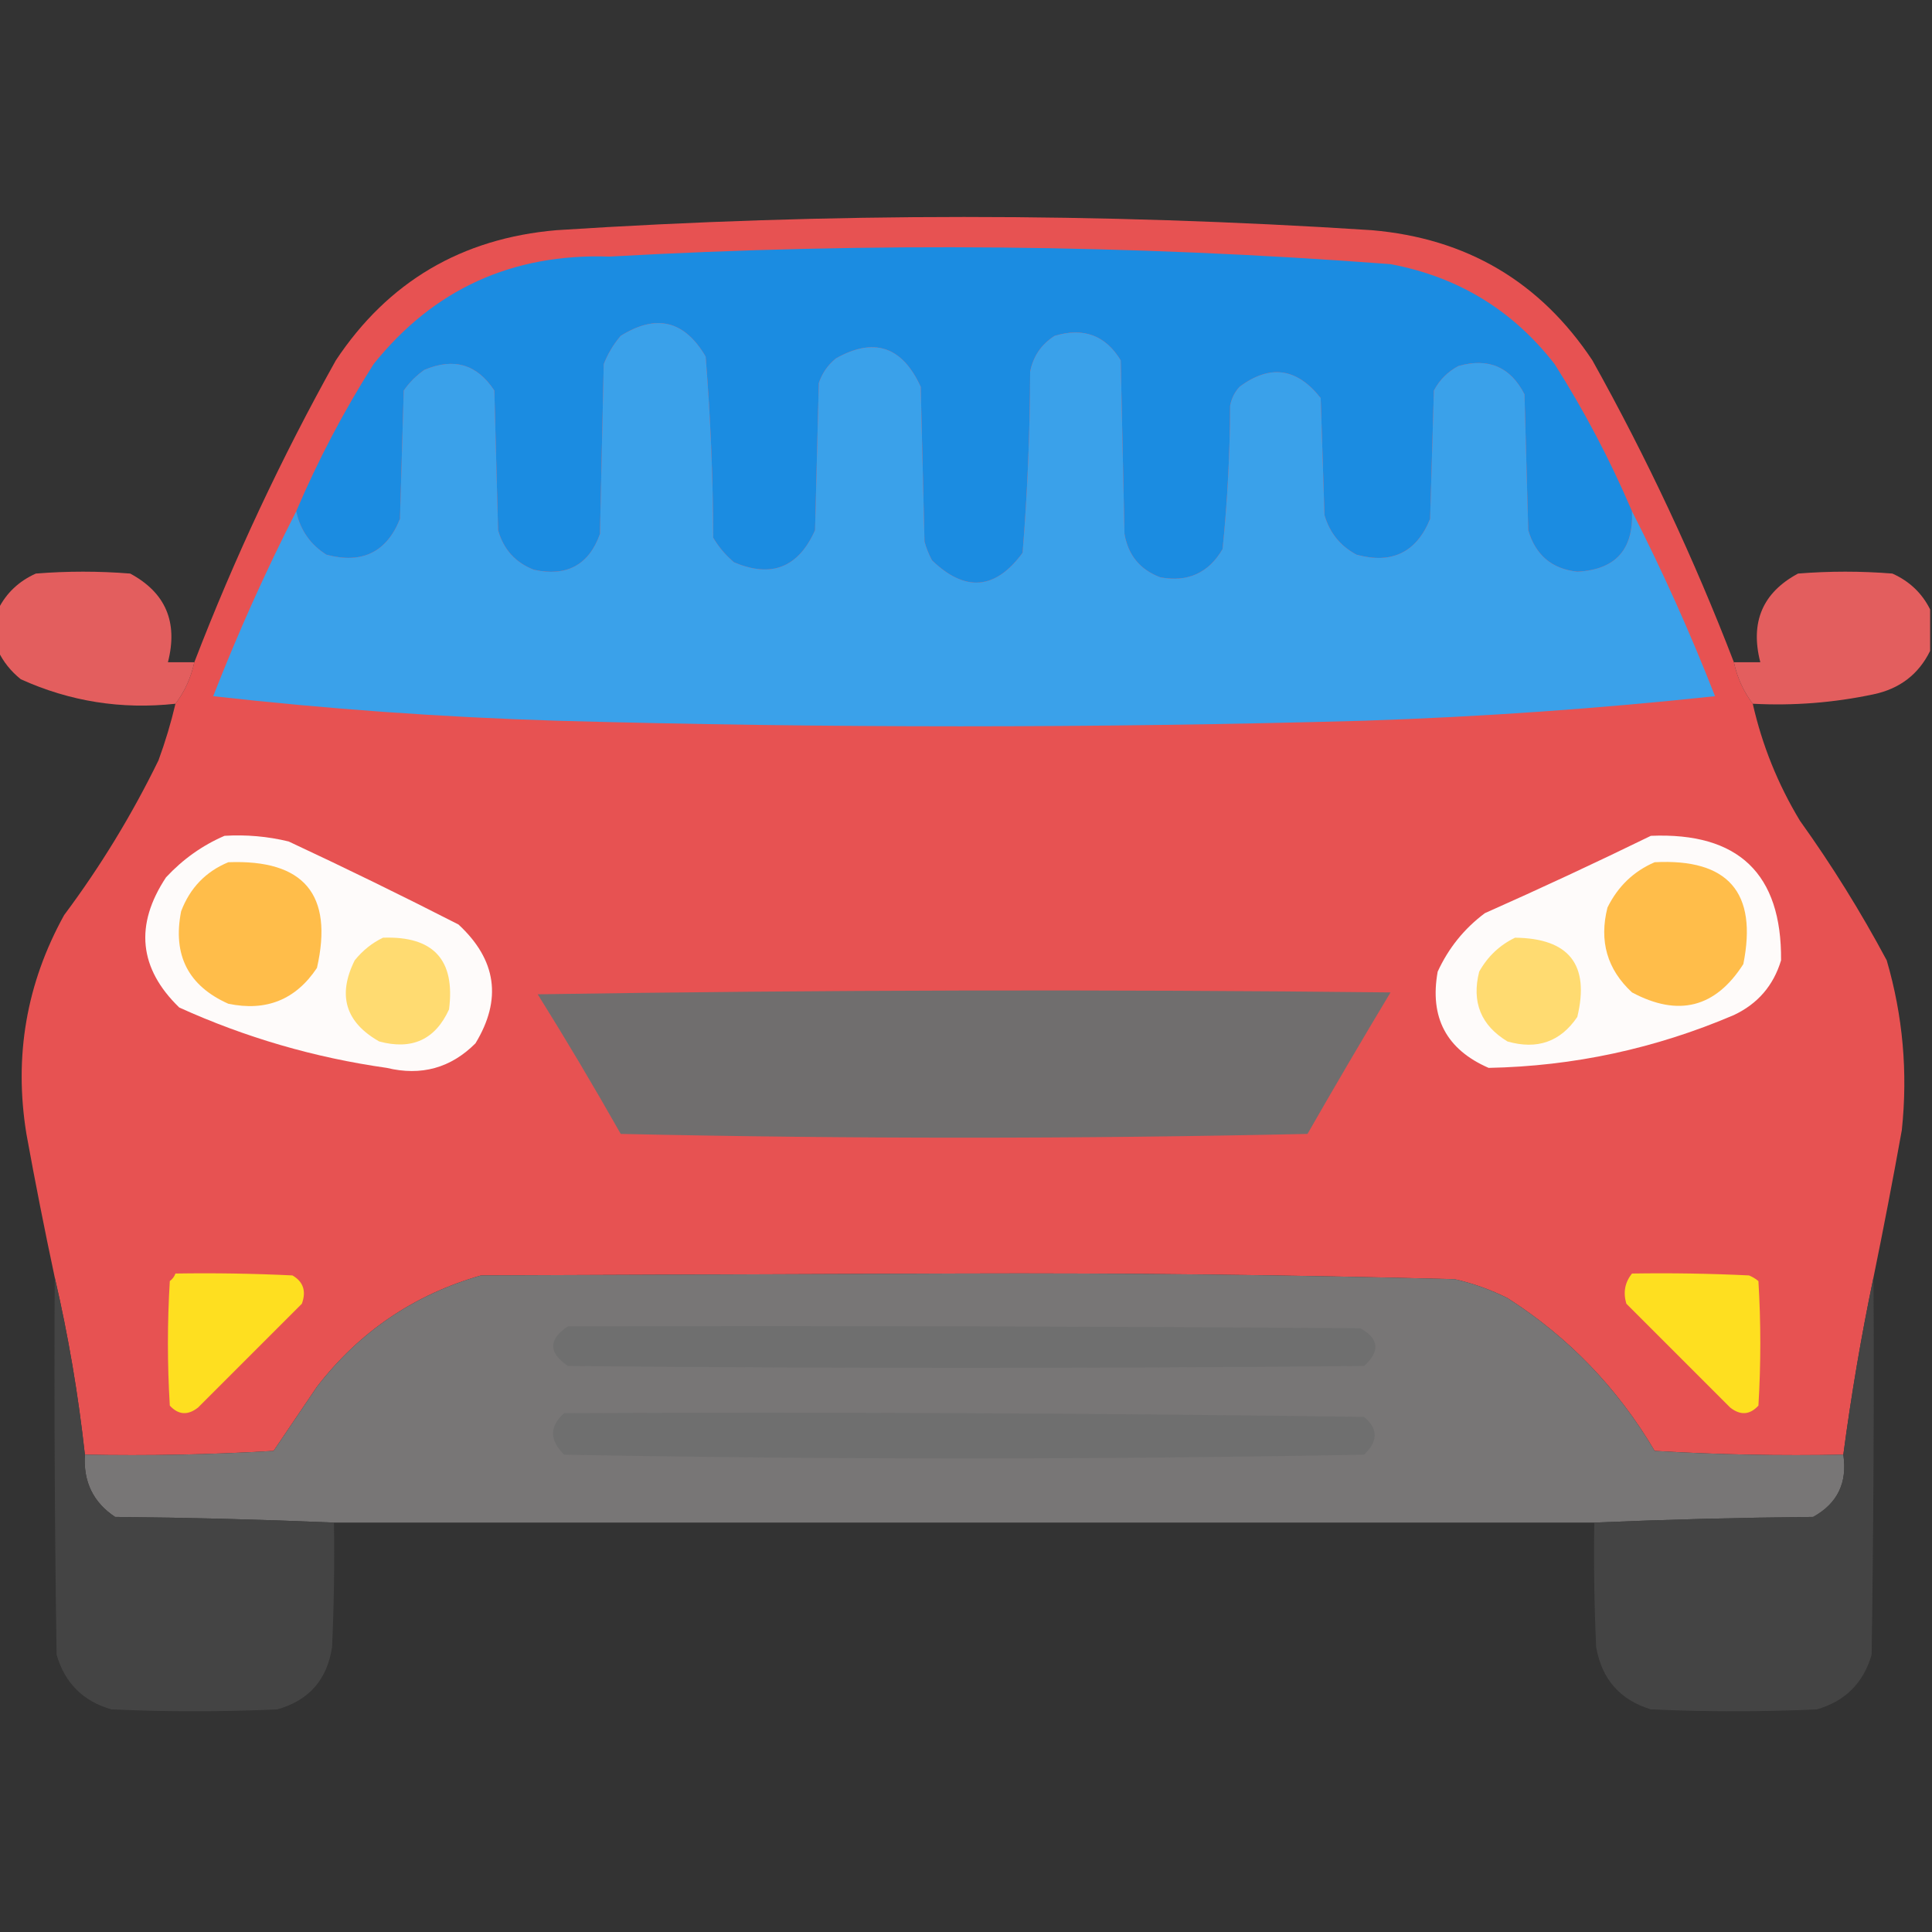 <?xml version="1.0" encoding="UTF-8"?>
<!DOCTYPE svg PUBLIC "-//W3C//DTD SVG 1.1//EN" "http://www.w3.org/Graphics/SVG/1.1/DTD/svg11.dtd">
<svg xmlns="http://www.w3.org/2000/svg" version="1.1" width="512px" height="512px" style="shape-rendering:geometricPrecision; text-rendering:geometricPrecision; image-rendering:optimizeQuality; fill-rule:evenodd; clip-rule:evenodd" xmlns:xlink="http://www.w3.org/1999/xlink">
<rect width="100%" height="100%" fill="#333333" stroke="none"/>
<g><path style="opacity:0.992" fill="#e85353" d="M 459.5,175.5 C 460.382,179.593 462.049,183.26 464.5,186.5C 466.987,197.48 471.154,207.813 477,217.5C 485.459,229.303 493.125,241.636 500,254.5C 504.291,269.194 505.624,284.194 504,299.5C 501.656,312.542 499.156,325.542 496.5,338.5C 493.271,353.955 490.605,369.621 488.5,385.5C 471.82,385.833 455.153,385.499 438.5,384.5C 428.682,367.85 415.682,354.35 399.5,344C 395.038,341.77 390.372,340.103 385.5,339C 341.703,337.846 297.87,337.346 254,337.5C 211.833,337.667 169.667,337.833 127.5,338C 109.761,343.074 95.261,352.908 84,367.5C 80.167,373.167 76.333,378.833 72.5,384.5C 55.847,385.499 39.18,385.833 22.5,385.5C 20.748,369.547 18.082,353.88 14.5,338.5C 11.811,325.89 9.311,313.223 7,300.5C 3.654,279.944 6.987,260.611 17,242.5C 26.589,229.667 34.922,216 42,201.5C 43.81,196.571 45.31,191.571 46.5,186.5C 48.951,183.26 50.618,179.593 51.5,175.5C 62.108,147.95 74.608,121.283 89,95.5C 102.842,74.653 122.342,63.153 147.5,61C 219.5,56.333 291.5,56.333 363.5,61C 388.65,63.15 408.15,74.65 422,95.5C 436.392,121.283 448.892,147.95 459.5,175.5 Z"/></g>
<g><path style="opacity:1" fill="#1b8ce1" d="M 432.5,135.5 C 432.928,145.663 428.094,150.996 418,151.5C 411.268,150.774 406.934,147.108 405,140.5C 404.667,128.5 404.333,116.5 404,104.5C 400.307,97.241 394.474,94.741 386.5,97C 383.667,98.5 381.5,100.667 380,103.5C 379.667,114.833 379.333,126.167 379,137.5C 375.387,146.389 368.887,149.556 359.5,147C 355.212,144.708 352.378,141.208 351,136.5C 350.667,126.167 350.333,115.833 350,105.5C 343.722,97.491 336.556,96.491 328.5,102.5C 327.194,103.912 326.36,105.579 326,107.5C 325.942,120.236 325.275,132.903 324,145.5C 320.292,151.85 314.792,154.35 307.5,153C 302.162,150.993 298.996,147.159 298,141.5C 297.667,126.167 297.333,110.833 297,95.5C 292.983,88.862 287.15,86.696 279.5,89C 275.959,91.254 273.793,94.421 273,98.5C 272.955,114.567 272.288,130.567 271,146.5C 263.794,156.317 255.794,156.983 247,148.5C 246.138,146.913 245.471,145.246 245,143.5C 244.667,129.833 244.333,116.167 244,102.5C 239.091,91.781 231.591,89.281 221.5,95C 219.383,96.731 217.883,98.898 217,101.5C 216.667,114.5 216.333,127.5 216,140.5C 211.593,150.412 204.426,153.245 194.5,149C 192.291,147.127 190.458,144.96 189,142.5C 188.955,126.433 188.288,110.433 187,94.5C 181.422,84.939 173.922,83.106 164.5,89C 162.57,91.258 161.07,93.758 160,96.5C 159.667,111.5 159.333,126.5 159,141.5C 156.053,149.721 150.22,152.888 141.5,151C 136.6,149.098 133.433,145.598 132,140.5C 131.667,128.167 131.333,115.833 131,103.5C 126.464,96.554 120.297,94.721 112.5,98C 110.333,99.5 108.5,101.333 107,103.5C 106.667,114.833 106.333,126.167 106,137.5C 102.462,146.351 95.963,149.518 86.5,147C 82.236,144.314 79.569,140.481 78.5,135.5C 84.288,121.922 91.122,108.922 99,96.5C 114.917,76.631 135.75,67.131 161.5,68C 230.556,64.129 299.556,64.796 368.5,70C 386.401,73.362 400.901,82.196 412,96.5C 419.878,108.922 426.712,121.922 432.5,135.5 Z"/></g>
<g><path style="opacity:1" fill="#3aa1ea" d="M 432.5,135.5 C 440.607,151.388 447.94,167.721 454.5,184.5C 423.599,187.802 392.599,189.969 361.5,191C 290.166,192.973 218.832,192.973 147.5,191C 117.053,190.063 86.72,187.897 56.5,184.5C 63.06,167.721 70.394,151.388 78.5,135.5C 79.569,140.481 82.236,144.314 86.5,147C 95.963,149.518 102.462,146.351 106,137.5C 106.333,126.167 106.667,114.833 107,103.5C 108.5,101.333 110.333,99.5 112.5,98C 120.297,94.721 126.464,96.554 131,103.5C 131.333,115.833 131.667,128.167 132,140.5C 133.433,145.598 136.6,149.098 141.5,151C 150.22,152.888 156.053,149.721 159,141.5C 159.333,126.5 159.667,111.5 160,96.5C 161.07,93.758 162.57,91.258 164.5,89C 173.922,83.106 181.422,84.939 187,94.5C 188.288,110.433 188.955,126.433 189,142.5C 190.458,144.96 192.291,147.127 194.5,149C 204.426,153.245 211.593,150.412 216,140.5C 216.333,127.5 216.667,114.5 217,101.5C 217.883,98.898 219.383,96.731 221.5,95C 231.591,89.281 239.091,91.781 244,102.5C 244.333,116.167 244.667,129.833 245,143.5C 245.471,145.246 246.138,146.913 247,148.5C 255.794,156.983 263.794,156.317 271,146.5C 272.288,130.567 272.955,114.567 273,98.5C 273.793,94.421 275.959,91.254 279.5,89C 287.15,86.696 292.983,88.862 297,95.5C 297.333,110.833 297.667,126.167 298,141.5C 298.996,147.159 302.162,150.993 307.5,153C 314.792,154.35 320.292,151.85 324,145.5C 325.275,132.903 325.942,120.236 326,107.5C 326.36,105.579 327.194,103.912 328.5,102.5C 336.556,96.491 343.722,97.491 350,105.5C 350.333,115.833 350.667,126.167 351,136.5C 352.378,141.208 355.212,144.708 359.5,147C 368.887,149.556 375.387,146.389 379,137.5C 379.333,126.167 379.667,114.833 380,103.5C 381.5,100.667 383.667,98.5 386.5,97C 394.474,94.741 400.307,97.241 404,104.5C 404.333,116.5 404.667,128.5 405,140.5C 406.934,147.108 411.268,150.774 418,151.5C 428.094,150.996 432.928,145.663 432.5,135.5 Z"/></g>
<g><path style="opacity:0.951" fill="#ec6161" d="M 51.5,175.5 C 50.618,179.593 48.951,183.26 46.5,186.5C 32.18,188.068 18.513,185.901 5.5,180C 2.879,177.886 0.879,175.386 -0.5,172.5C -0.5,168.833 -0.5,165.167 -0.5,161.5C 1.647,157.189 4.98,154.022 9.5,152C 17.833,151.333 26.167,151.333 34.5,152C 43.896,157.048 47.23,164.882 44.5,175.5C 46.833,175.5 49.167,175.5 51.5,175.5 Z"/></g>
<g><path style="opacity:0.951" fill="#ec6161" d="M 511.5,161.5 C 511.5,165.167 511.5,168.833 511.5,172.5C 508.449,178.7 503.449,182.534 496.5,184C 485.963,186.234 475.296,187.068 464.5,186.5C 462.049,183.26 460.382,179.593 459.5,175.5C 461.833,175.5 464.167,175.5 466.5,175.5C 463.77,164.882 467.104,157.048 476.5,152C 484.833,151.333 493.167,151.333 501.5,152C 506.02,154.022 509.353,157.189 511.5,161.5 Z"/></g>
<g><path style="opacity:1" fill="#fefbfa" d="M 59.5,221.5 C 65.262,221.149 70.928,221.649 76.5,223C 91.685,230.093 106.685,237.426 121.5,245C 131.595,254.342 133.095,264.842 126,276.5C 119.463,283.042 111.629,285.209 102.5,283C 83.382,280.293 65.049,274.96 47.5,267C 36.812,256.627 35.646,245.127 44,232.5C 48.478,227.694 53.644,224.027 59.5,221.5 Z"/></g>
<g><path style="opacity:1" fill="#fefbfa" d="M 437.5,221.5 C 460.704,220.541 472.204,231.541 472,254.5C 469.987,261.181 465.82,266.014 459.5,269C 438.699,277.893 417.032,282.56 394.5,283C 383.311,278.126 378.811,269.626 381,257.5C 383.869,251.248 388.036,246.081 393.5,242C 408.408,235.375 423.075,228.542 437.5,221.5 Z"/></g>
<g><path style="opacity:1" fill="#ffbd4a" d="M 60.5,228.5 C 80.572,227.73 88.405,237.063 84,256.5C 78.385,264.932 70.552,268.098 60.5,266C 49.877,261.256 45.71,253.089 48,241.5C 50.353,235.315 54.52,230.982 60.5,228.5 Z"/></g>
<g><path style="opacity:1" fill="#ffbd4a" d="M 438.5,228.5 C 457.978,227.484 465.811,236.484 462,255.5C 454.612,267.066 444.778,269.566 432.5,263C 425.908,256.894 423.742,249.394 426,240.5C 428.769,234.895 432.936,230.895 438.5,228.5 Z"/></g>
<g><path style="opacity:1" fill="#ffdb71" d="M 101.5,248.5 C 114.861,248.024 120.694,254.358 119,267.5C 115.351,275.505 109.184,278.339 100.5,276C 91.553,270.929 89.387,263.762 94,254.5C 96.114,251.879 98.614,249.879 101.5,248.5 Z"/></g>
<g><path style="opacity:1" fill="#ffdb71" d="M 401.5,248.5 C 415.841,248.666 421.341,255.666 418,269.5C 413.532,276.085 407.365,278.252 399.5,276C 392.46,271.745 389.96,265.578 392,257.5C 394.256,253.47 397.422,250.47 401.5,248.5 Z"/></g>
<g><path style="opacity:1" fill="#706e6e" d="M 142.5,263.5 C 217.666,262.334 292.999,262.168 368.5,263C 361.041,275.418 353.707,287.918 346.5,300.5C 285.833,301.833 225.167,301.833 164.5,300.5C 157.392,287.938 150.059,275.605 142.5,263.5 Z"/></g>
<g><path style="opacity:1" fill="#fedf20" d="M 46.5,337.5 C 56.839,337.334 67.172,337.5 77.5,338C 80.379,339.666 81.212,342.166 80,345.5C 70.833,354.667 61.667,363.833 52.5,373C 49.784,375.151 47.284,374.984 45,372.5C 44.333,361.5 44.333,350.5 45,339.5C 45.717,338.956 46.217,338.289 46.5,337.5 Z"/></g>
<g><path style="opacity:1" fill="#787676" d="M 488.5,385.5 C 489.615,392.941 486.948,398.441 480.5,402C 461.094,402.179 441.76,402.679 422.5,403.5C 311.167,403.5 199.833,403.5 88.5,403.5C 69.24,402.679 49.907,402.179 30.5,402C 24.703,398.154 22.037,392.654 22.5,385.5C 39.18,385.833 55.847,385.499 72.5,384.5C 76.333,378.833 80.167,373.167 84,367.5C 95.261,352.908 109.761,343.074 127.5,338C 169.667,337.833 211.833,337.667 254,337.5C 297.87,337.346 341.703,337.846 385.5,339C 390.372,340.103 395.038,341.77 399.5,344C 415.682,354.35 428.682,367.85 438.5,384.5C 455.153,385.499 471.82,385.833 488.5,385.5 Z"/></g>
<g><path style="opacity:1" fill="#fedf20" d="M 432.5,337.5 C 442.839,337.334 453.172,337.5 463.5,338C 464.416,338.374 465.25,338.874 466,339.5C 466.667,350.5 466.667,361.5 466,372.5C 463.716,374.984 461.216,375.151 458.5,373C 449.333,363.833 440.167,354.667 431,345.5C 430.109,342.502 430.609,339.836 432.5,337.5 Z"/></g>
<g><path style="opacity:0.971" fill="#454545" d="M 496.5,338.5 C 496.667,371.835 496.5,405.168 496,438.5C 493.833,446 489,450.833 481.5,453C 466.833,453.667 452.167,453.667 437.5,453C 429.322,450.498 424.488,444.998 423,436.5C 422.5,425.505 422.333,414.505 422.5,403.5C 441.76,402.679 461.094,402.179 480.5,402C 486.948,398.441 489.615,392.941 488.5,385.5C 490.605,369.621 493.271,353.955 496.5,338.5 Z"/></g>
<g><path style="opacity:0.971" fill="#454545" d="M 14.5,338.5 C 18.082,353.88 20.748,369.547 22.5,385.5C 22.037,392.654 24.703,398.154 30.5,402C 49.907,402.179 69.24,402.679 88.5,403.5C 88.666,414.505 88.5,425.505 88,436.5C 86.691,445.14 81.858,450.64 73.5,453C 58.833,453.667 44.167,453.667 29.5,453C 22,450.833 17.167,446 15,438.5C 14.5,405.168 14.333,371.835 14.5,338.5 Z"/></g>
<g><path style="opacity:1" fill="#6f6f6f" d="M 150.5,351.5 C 220.501,351.333 290.501,351.5 360.5,352C 365.474,354.776 365.807,358.109 361.5,362C 291.167,362.667 220.833,362.667 150.5,362C 145.294,358.446 145.294,354.946 150.5,351.5 Z"/></g>
<g><path style="opacity:1" fill="#6f6f6f" d="M 149.5,374.5 C 220.17,374.167 290.836,374.5 361.5,375.5C 365.249,378.632 365.249,381.965 361.5,385.5C 290.833,386.833 220.167,386.833 149.5,385.5C 145.589,381.647 145.589,377.98 149.5,374.5 Z"/></g>
</svg>
